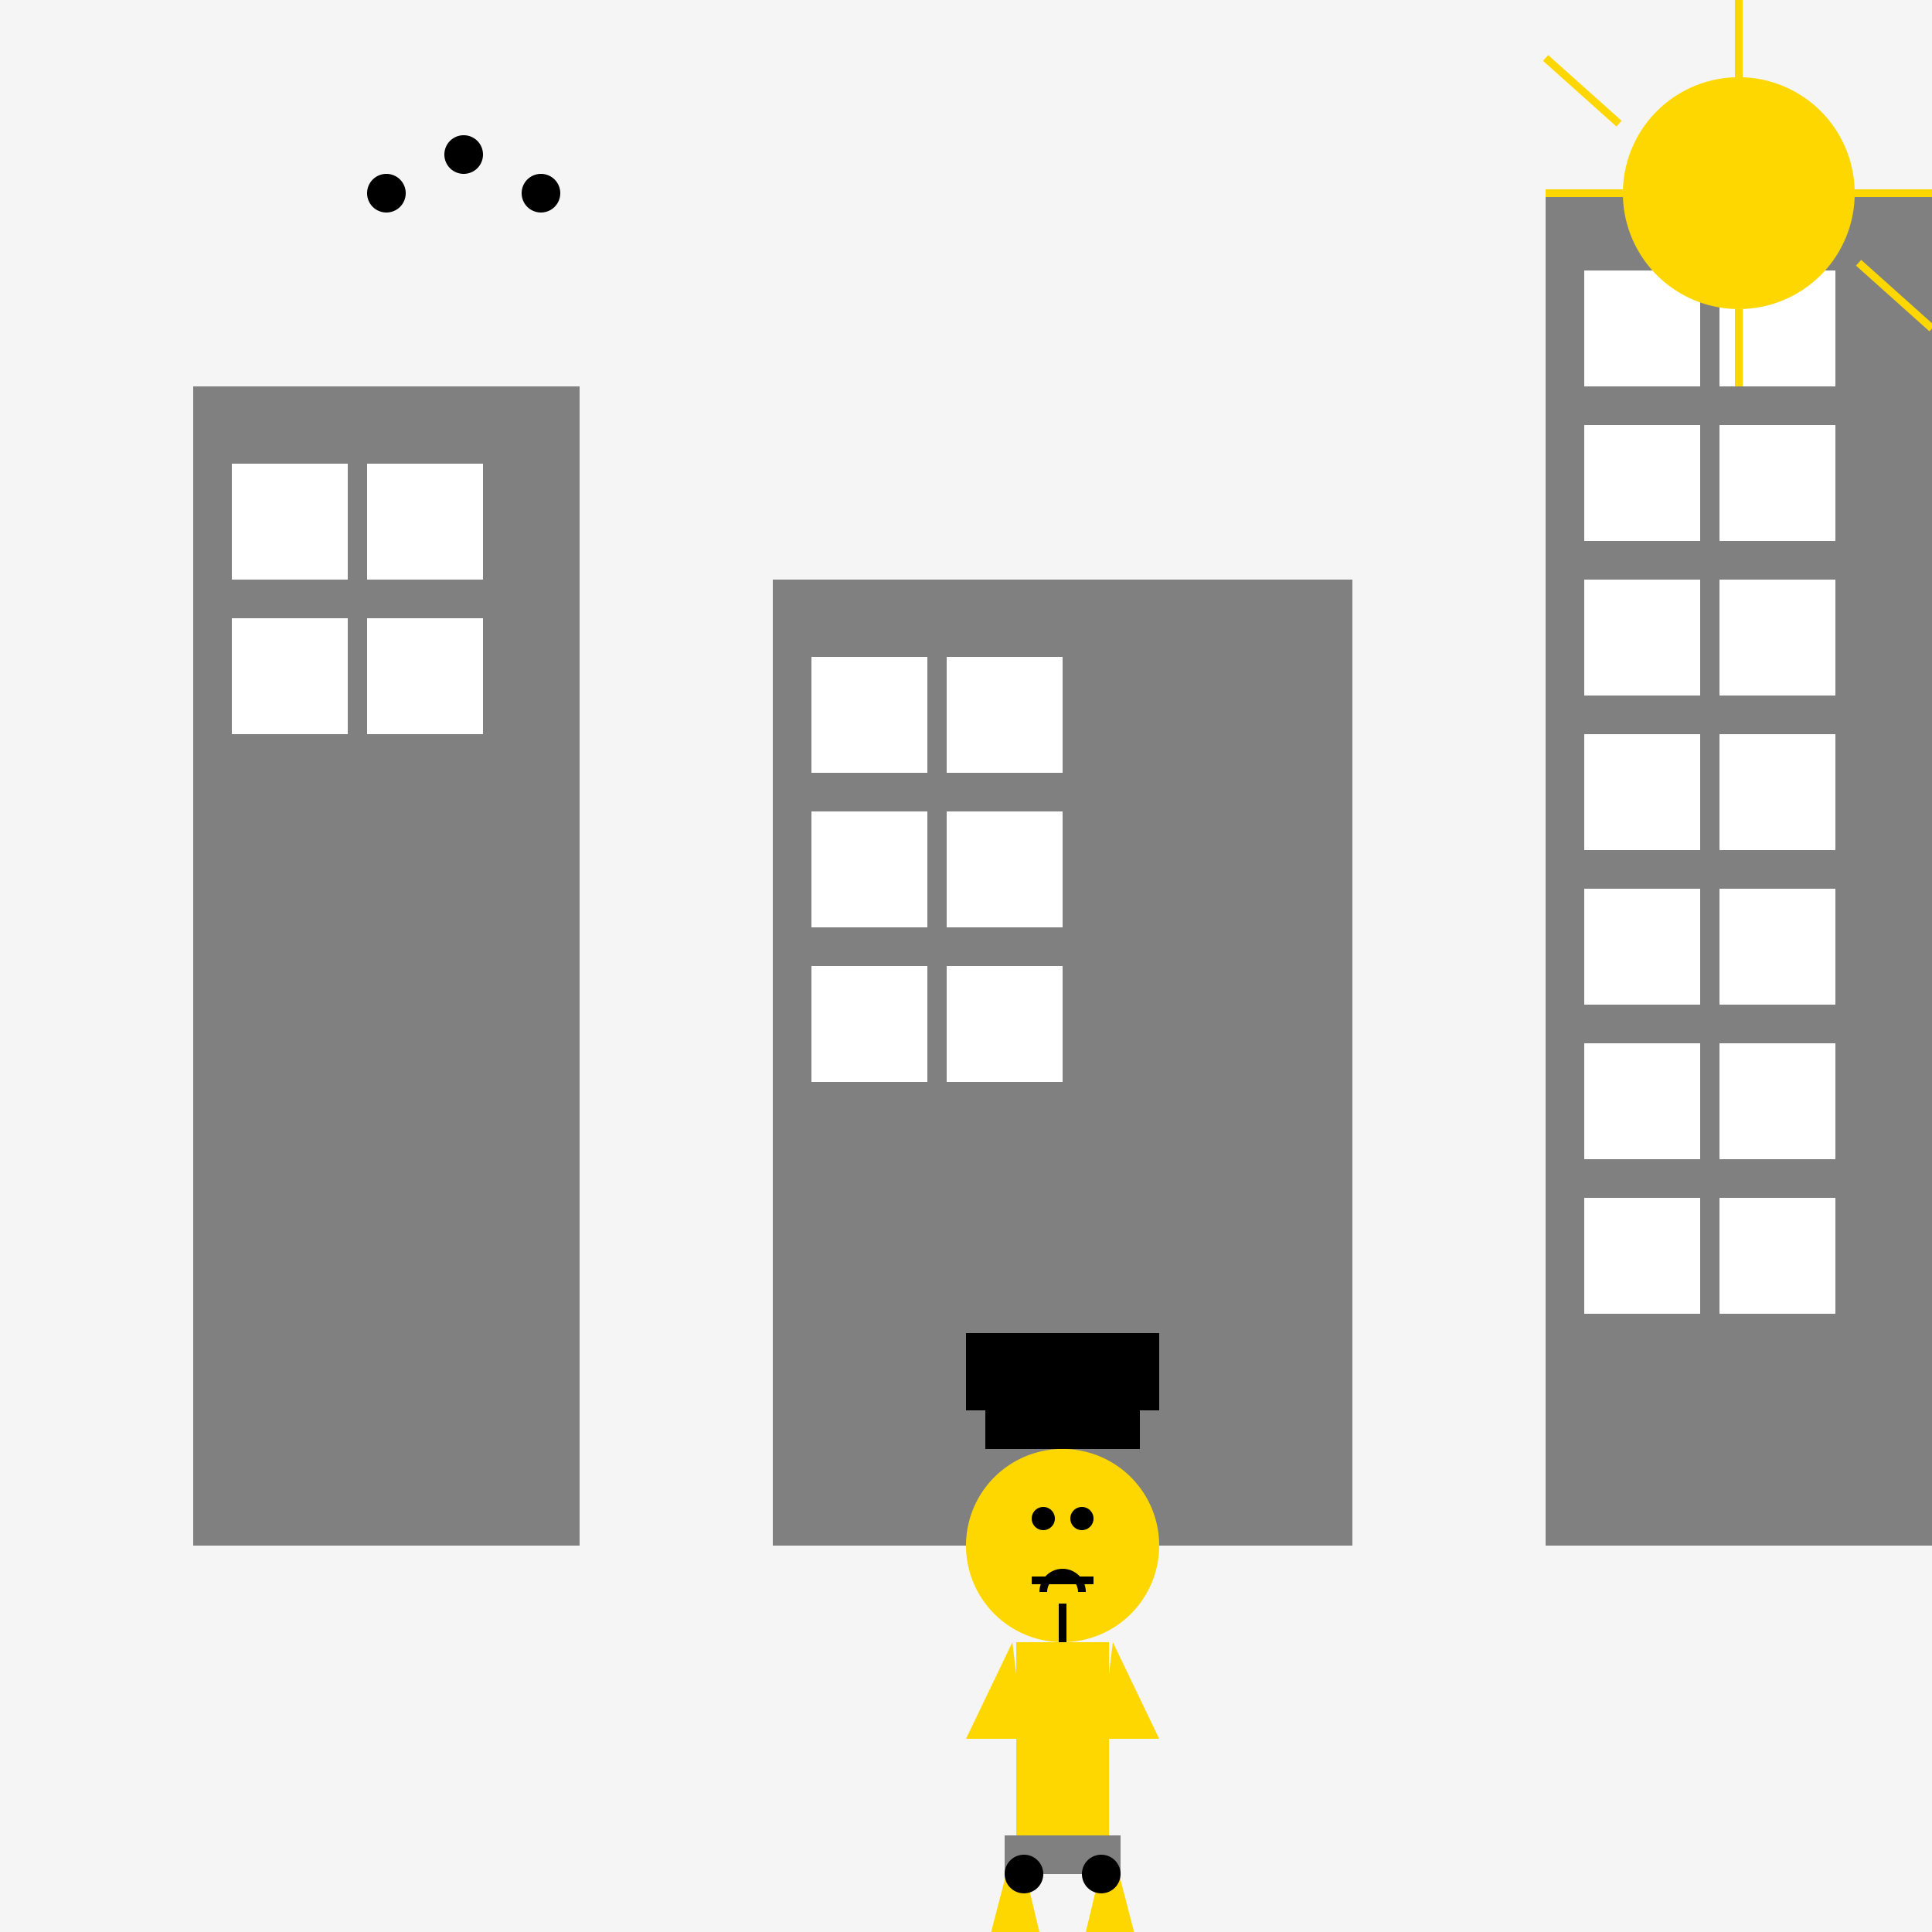 <!--

Generated by DrawGPT.
Free, open source, AI generated images in SVG, PNG, and HTML Canvas format.
https://drawgpt.ai

Created: 2023-09-26T23:43:19.193Z
Link: https://drawgpt.ai/prompt/72015/

-->
<svg xmlns="http://www.w3.org/2000/svg" xmlns:xlink="http://www.w3.org/1999/xlink" width="500" height="500"><defs/><g><rect fill="#F5F5F5" stroke="none" x="0" y="0" width="512" height="512"/><rect fill="#808080" stroke="none" x="50" y="100" width="100" height="300"/><rect fill="#808080" stroke="none" x="200" y="150" width="150" height="250"/><rect fill="#808080" stroke="none" x="400" y="50" width="100" height="350"/><path fill="#FFD700" stroke="none" paint-order="stroke fill markers" d=" M 300 400 A 25 25 0 1 1 300 399.975"/><rect fill="#FFD700" stroke="none" x="263" y="425" width="24" height="50"/><path fill="#FFD700" stroke="none" paint-order="stroke fill markers" d=" M 263 475 L 250 525 L 275 525 Z"/><path fill="#FFD700" stroke="none" paint-order="stroke fill markers" d=" M 287 475 L 300 525 L 275 525 Z"/><path fill="#FFD700" stroke="none" paint-order="stroke fill markers" d=" M 262 425 L 250 450 L 265 450 Z"/><path fill="#FFD700" stroke="none" paint-order="stroke fill markers" d=" M 288 425 L 300 450 L 285 450 Z"/><path fill="#000000" stroke="none" paint-order="stroke fill markers" d=" M 273 393 A 3 3 0 1 1 273 392.997"/><path fill="#000000" stroke="none" paint-order="stroke fill markers" d=" M 283 393 A 3 3 0 1 1 283 392.997"/><path fill="none" stroke="#000000" paint-order="fill stroke markers" d=" M 267 409 L 283 409" stroke-miterlimit="10" stroke-width="2" stroke-dasharray=""/><path fill="none" stroke="#000000" paint-order="fill stroke markers" d=" M 275 425 L 275 415" stroke-miterlimit="10" stroke-width="2" stroke-dasharray=""/><path fill="none" stroke="#000000" paint-order="fill stroke markers" d=" M 270 412 A 5 5 0 0 1 280 412" stroke-miterlimit="10" stroke-width="2" stroke-dasharray=""/><rect fill="#808080" stroke="none" x="260" y="475" width="30" height="10"/><path fill="#000000" stroke="none" paint-order="stroke fill markers" d=" M 270 485 A 5 5 0 1 1 270 484.995"/><path fill="#000000" stroke="none" paint-order="stroke fill markers" d=" M 290 485 A 5 5 0 1 1 290 484.995"/><rect fill="#000000" stroke="none" x="255" y="365" width="40" height="10"/><rect fill="#000000" stroke="none" x="250" y="345" width="50" height="20"/><rect fill="#FFFFFF" stroke="none" x="60" y="120" width="30" height="30"/><rect fill="#FFFFFF" stroke="none" x="95" y="120" width="30" height="30"/><rect fill="#FFFFFF" stroke="none" x="60" y="160" width="30" height="30"/><rect fill="#FFFFFF" stroke="none" x="95" y="160" width="30" height="30"/><rect fill="#FFFFFF" stroke="none" x="210" y="170" width="30" height="30"/><rect fill="#FFFFFF" stroke="none" x="245" y="170" width="30" height="30"/><rect fill="#FFFFFF" stroke="none" x="210" y="210" width="30" height="30"/><rect fill="#FFFFFF" stroke="none" x="245" y="210" width="30" height="30"/><rect fill="#FFFFFF" stroke="none" x="210" y="250" width="30" height="30"/><rect fill="#FFFFFF" stroke="none" x="245" y="250" width="30" height="30"/><rect fill="#FFFFFF" stroke="none" x="410" y="70" width="30" height="30"/><rect fill="#FFFFFF" stroke="none" x="445" y="70" width="30" height="30"/><rect fill="#FFFFFF" stroke="none" x="410" y="110" width="30" height="30"/><rect fill="#FFFFFF" stroke="none" x="445" y="110" width="30" height="30"/><rect fill="#FFFFFF" stroke="none" x="410" y="150" width="30" height="30"/><rect fill="#FFFFFF" stroke="none" x="445" y="150" width="30" height="30"/><rect fill="#FFFFFF" stroke="none" x="410" y="190" width="30" height="30"/><rect fill="#FFFFFF" stroke="none" x="445" y="190" width="30" height="30"/><rect fill="#FFFFFF" stroke="none" x="410" y="230" width="30" height="30"/><rect fill="#FFFFFF" stroke="none" x="445" y="230" width="30" height="30"/><rect fill="#FFFFFF" stroke="none" x="410" y="270" width="30" height="30"/><rect fill="#FFFFFF" stroke="none" x="445" y="270" width="30" height="30"/><rect fill="#FFFFFF" stroke="none" x="410" y="310" width="30" height="30"/><rect fill="#FFFFFF" stroke="none" x="445" y="310" width="30" height="30"/><path fill="#000000" stroke="none" paint-order="stroke fill markers" d=" M 105 50 A 5 5 0 1 1 105 49.995"/><path fill="#000000" stroke="none" paint-order="stroke fill markers" d=" M 125 40 A 5 5 0 1 1 125 39.995"/><path fill="#000000" stroke="none" paint-order="stroke fill markers" d=" M 145 50 A 5 5 0 1 1 145 49.995"/><path fill="#FFD700" stroke="none" paint-order="stroke fill markers" d=" M 480 50 A 30 30 0 1 1 480 49.97"/><path fill="none" stroke="#FFD700" paint-order="fill stroke markers" d=" M 450 20 L 450 0" stroke-miterlimit="10" stroke-width="2" stroke-dasharray=""/><path fill="none" stroke="#FFD700" paint-order="fill stroke markers" d=" M 450 80 L 450 100" stroke-miterlimit="10" stroke-width="2" stroke-dasharray=""/><path fill="none" stroke="#FFD700" paint-order="fill stroke markers" d=" M 480 50 L 500 50" stroke-miterlimit="10" stroke-width="2" stroke-dasharray=""/><path fill="none" stroke="#FFD700" paint-order="fill stroke markers" d=" M 420 50 L 400 50" stroke-miterlimit="10" stroke-width="2" stroke-dasharray=""/><path fill="none" stroke="#FFD700" paint-order="fill stroke markers" d=" M 481 68 L 500 85" stroke-miterlimit="10" stroke-width="2" stroke-dasharray=""/><path fill="none" stroke="#FFD700" paint-order="fill stroke markers" d=" M 419 32 L 400 15" stroke-miterlimit="10" stroke-width="2" stroke-dasharray=""/></g></svg>